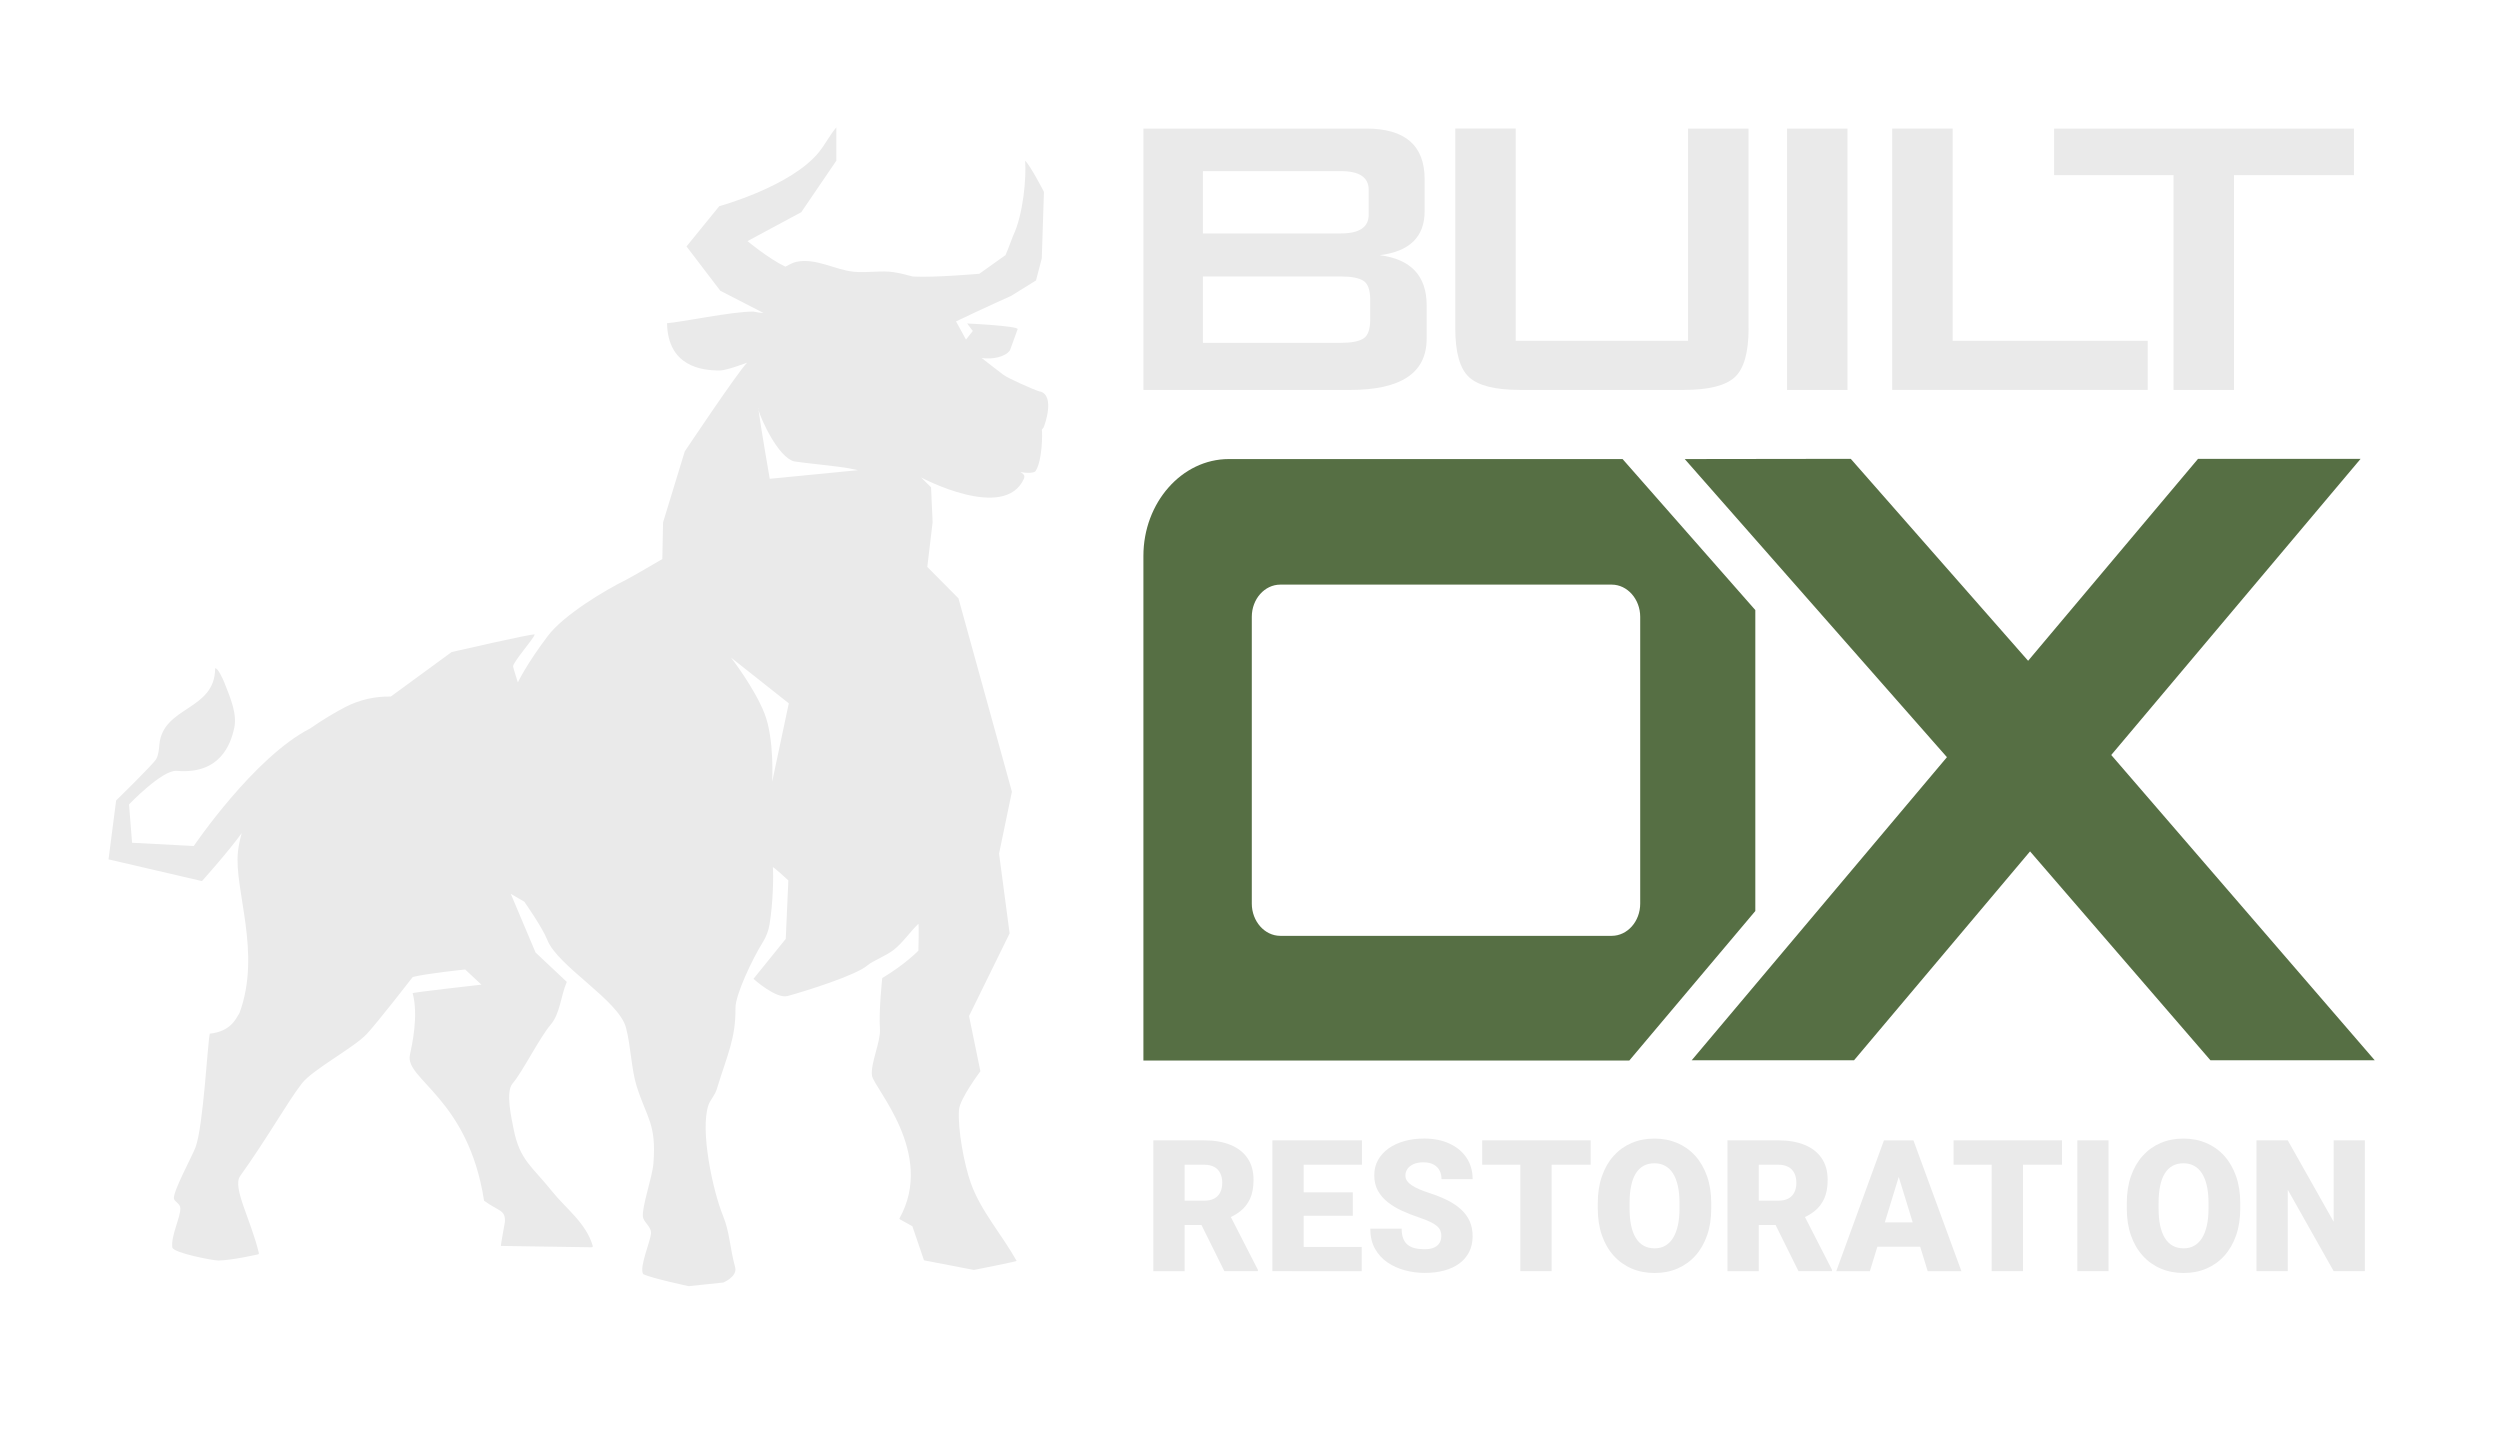 <?xml version="1.0" encoding="UTF-8"?>
<svg id="Layer_1" xmlns="http://www.w3.org/2000/svg" version="1.1" viewBox="0 0 787.69 456.74">
  <!-- Generator: Adobe Illustrator 29.8.2, SVG Export Plug-In . SVG Version: 2.1.1 Build 3)  -->
  <defs>
    <style>
      .st0 {
        fill: #566f44;
      }

      .st1 {
        fill: #eaeaea;
      }
    </style>
  </defs>
  <g>
    <path class="st1" d="M363.39,359.3h16.09c3.14,0,5.88.47,8.2,1.42,2.32.94,4.11,2.34,5.38,4.19s1.9,4.13,1.9,6.85c0,2.36-.37,4.33-1.09,5.92-.73,1.58-1.75,2.89-3.05,3.92-1.3,1.03-2.81,1.87-4.54,2.53l-3.23,1.84h-13.51l-.06-7.67h10c1.25,0,2.29-.23,3.12-.68.82-.45,1.45-1.1,1.87-1.94.42-.84.63-1.84.63-3.01s-.21-2.21-.65-3.06c-.43-.85-1.06-1.5-1.9-1.95s-1.86-.68-3.07-.68h-6.23v33.54h-9.86v-41.21ZM385.77,400.52l-9.04-18.23,10.45-.06,9.15,17.86v.42h-10.56Z"/>
    <path class="st1" d="M410.76,359.3v41.21h-9.86v-41.21h9.86ZM429.12,359.3v7.67h-21.87v-7.67h21.87ZM426.23,375.67v7.39h-18.98v-7.39h18.98ZM429.04,392.88v7.64h-21.79v-7.64h21.79Z"/>
    <path class="st1" d="M454.14,389.56c0-.64-.09-1.22-.28-1.74-.19-.52-.53-1-1.04-1.46-.51-.45-1.23-.91-2.18-1.37-.95-.46-2.19-.95-3.72-1.46-1.8-.6-3.53-1.29-5.19-2.05-1.67-.76-3.15-1.66-4.46-2.69s-2.35-2.24-3.12-3.62c-.77-1.39-1.15-3-1.15-4.86s.39-3.37,1.18-4.8c.79-1.42,1.89-2.64,3.3-3.65,1.41-1.01,3.07-1.78,4.98-2.32,1.91-.54,4-.81,6.26-.81,2.99,0,5.64.52,7.93,1.57,2.29,1.05,4.09,2.53,5.39,4.44,1.3,1.92,1.95,4.17,1.95,6.78h-9.8c0-1.04-.21-1.95-.63-2.75-.42-.79-1.05-1.42-1.9-1.87-.84-.45-1.9-.68-3.17-.68s-2.27.19-3.12.57c-.84.38-1.48.88-1.91,1.51-.43.63-.65,1.33-.65,2.08,0,.62.17,1.18.52,1.68s.84.97,1.49,1.4c.65.43,1.43.85,2.36,1.25.93.4,1.97.78,3.13,1.16,2.17.7,4.1,1.48,5.8,2.33,1.69.86,3.13,1.83,4.3,2.92,1.17,1.08,2.06,2.32,2.67,3.69.61,1.38.91,2.93.91,4.67,0,1.85-.36,3.49-1.07,4.93-.71,1.43-1.73,2.65-3.06,3.64-1.33.99-2.92,1.74-4.77,2.25-1.85.51-3.92.76-6.21.76-2.1,0-4.16-.27-6.19-.81s-3.87-1.37-5.52-2.49c-1.65-1.12-2.96-2.57-3.95-4.33-.98-1.76-1.47-3.86-1.47-6.3h9.88c0,1.21.16,2.23.48,3.06.32.83.79,1.5,1.4,2,.62.5,1.38.86,2.27,1.08.9.22,1.93.33,3.09.33,1.25,0,2.26-.18,3.03-.55.77-.37,1.33-.86,1.68-1.47.36-.61.53-1.29.53-2.02Z"/>
    <path class="st1" d="M501.18,359.3v7.67h-34.17v-7.67h34.17ZM488.88,359.3v41.21h-9.86v-41.21h9.86Z"/>
    <path class="st1" d="M539.17,379.09v1.67c0,3.15-.43,5.98-1.31,8.48-.87,2.5-2.1,4.63-3.69,6.4s-3.47,3.11-5.64,4.05c-2.17.93-4.57,1.4-7.19,1.4s-5.05-.47-7.23-1.4c-2.18-.93-4.07-2.28-5.67-4.05s-2.84-3.9-3.71-6.4c-.87-2.5-1.31-5.33-1.31-8.48v-1.67c0-3.15.43-5.98,1.31-8.49.87-2.51,2.1-4.65,3.68-6.41,1.58-1.76,3.46-3.11,5.64-4.05,2.18-.93,4.59-1.4,7.23-1.4s5.02.47,7.2,1.4c2.18.93,4.07,2.28,5.66,4.05,1.59,1.76,2.83,3.9,3.71,6.41.88,2.51,1.32,5.34,1.32,8.49ZM529.17,380.76v-1.73c0-2.04-.17-3.83-.52-5.39-.35-1.56-.86-2.86-1.53-3.92s-1.5-1.85-2.49-2.39c-.98-.54-2.1-.81-3.36-.81s-2.45.27-3.43.81c-.97.54-1.79,1.34-2.44,2.39-.66,1.06-1.15,2.36-1.47,3.92-.33,1.56-.49,3.35-.49,5.39v1.73c0,2.02.16,3.81.49,5.36.33,1.56.82,2.87,1.49,3.95.66,1.08,1.49,1.89,2.47,2.43.98.55,2.13.82,3.44.82s2.37-.27,3.34-.82c.97-.55,1.79-1.36,2.46-2.43.67-1.08,1.17-2.39,1.52-3.95.35-1.56.52-3.34.52-5.36Z"/>
    <path class="st1" d="M544.28,359.3h16.09c3.14,0,5.88.47,8.2,1.42,2.32.94,4.11,2.34,5.38,4.19s1.9,4.13,1.9,6.85c0,2.36-.37,4.33-1.09,5.92-.73,1.58-1.75,2.89-3.05,3.92-1.3,1.03-2.81,1.87-4.54,2.53l-3.23,1.84h-13.51l-.06-7.67h10c1.25,0,2.29-.23,3.12-.68.82-.45,1.45-1.1,1.87-1.94.42-.84.63-1.84.63-3.01s-.21-2.21-.65-3.06c-.43-.85-1.06-1.5-1.9-1.95s-1.86-.68-3.07-.68h-6.23v33.54h-9.86v-41.21ZM566.66,400.52l-9.04-18.23,10.45-.06,9.15,17.86v.42h-10.56Z"/>
    <path class="st1" d="M599.12,367.97l-9.97,32.55h-10.59l15.02-41.21h6.71l-1.18,8.66ZM606.98,385.15v7.67h-20.98v-7.67h20.98ZM607.37,400.52l-10-32.55-1.29-8.66h6.8l15.11,41.21h-10.61Z"/>
    <path class="st1" d="M649.69,359.3v7.67h-34.17v-7.67h34.17ZM637.39,359.3v41.21h-9.86v-41.21h9.86Z"/>
    <path class="st1" d="M664.35,359.3v41.21h-9.83v-41.21h9.83Z"/>
    <path class="st1" d="M705.85,379.09v1.67c0,3.15-.43,5.98-1.31,8.48-.87,2.5-2.1,4.63-3.69,6.4s-3.47,3.11-5.64,4.05c-2.17.93-4.57,1.4-7.19,1.4s-5.05-.47-7.23-1.4c-2.18-.93-4.07-2.28-5.67-4.05s-2.84-3.9-3.71-6.4c-.87-2.5-1.31-5.33-1.31-8.48v-1.67c0-3.15.43-5.98,1.31-8.49.87-2.51,2.1-4.65,3.68-6.41,1.58-1.76,3.46-3.11,5.64-4.05,2.18-.93,4.59-1.4,7.23-1.4s5.02.47,7.2,1.4c2.18.93,4.07,2.28,5.66,4.05,1.59,1.76,2.83,3.9,3.71,6.41.88,2.51,1.32,5.34,1.32,8.49ZM695.85,380.76v-1.73c0-2.04-.17-3.83-.52-5.39-.35-1.56-.86-2.86-1.53-3.92s-1.5-1.85-2.49-2.39c-.98-.54-2.1-.81-3.36-.81s-2.45.27-3.43.81c-.97.54-1.79,1.34-2.44,2.39-.66,1.06-1.15,2.36-1.47,3.92-.33,1.56-.49,3.35-.49,5.39v1.73c0,2.02.16,3.81.49,5.36.33,1.56.82,2.87,1.49,3.95.66,1.08,1.49,1.89,2.47,2.43.98.55,2.13.82,3.44.82s2.37-.27,3.34-.82c.97-.55,1.79-1.36,2.46-2.43.67-1.08,1.17-2.39,1.52-3.95.35-1.56.52-3.34.52-5.36Z"/>
    <path class="st1" d="M745.11,359.3v41.21h-9.83l-14.46-25.65v25.65h-9.86v-41.21h9.86l14.46,25.65v-25.65h9.83Z"/>
  </g>
  <g>
    <polygon class="st0" points="533.01 334.07 584.16 334.07 639.62 268.25 696.46 334.07 748.22 334.07 665.2 237.88 743.77 144.57 692.55 144.57 639.01 208.2 583.13 144.57 530.82 144.64 613.43 238.57 533.01 334.07"/>
    <path class="st0" d="M511.24,144.64h-124.1c-14.74,0-26.88,13.71-26.88,30.51v158.99h153.1l39.7-47.1v-94.82l-41.82-47.58ZM516.79,284.71c0,5.62-4.05,10.15-8.98,10.15h-104.42c-4.94,0-8.98-4.59-8.98-10.15v-90.36c0-5.62,4.05-10.15,8.98-10.15h104.42c4.94,0,8.98,4.59,8.98,10.15v90.36Z"/>
  </g>
  <g>
    <path class="st1" d="M449.5,106.74c0,10.75-8.05,16.12-24.13,16.12h-65.1V40.51h70.18c12.28,0,18.42,5.32,18.42,15.96v10.05c0,8.09-4.71,12.71-14.13,13.88,9.84,1.28,14.77,6.54,14.77,15.8v10.53ZM431.24,67.64v-7.82c0-3.93-2.91-5.9-8.73-5.9h-43.5v19.63h43.5c5.82,0,8.73-1.97,8.73-5.91ZM431.72,100.67v-6.22c0-3.08-.72-5.08-2.14-5.98-1.43-.9-3.79-1.36-7.07-1.36h-43.5v20.91h43.5c3.28,0,5.64-.45,7.07-1.36,1.43-.9,2.14-2.9,2.14-5.98Z"/>
    <path class="st1" d="M550.94,103.38c0,7.66-1.46,12.82-4.37,15.48-2.91,2.66-8.23,3.99-15.96,3.99h-51.76c-7.73,0-13.05-1.33-15.96-3.99-2.91-2.66-4.37-7.82-4.37-15.48v-62.88h19.05v66.87h54.3V40.51h19.05v62.88Z"/>
    <path class="st1" d="M582.1,122.85h-19.05V40.51h19.05v82.34Z"/>
    <path class="st1" d="M676.69,122.85h-80.5V40.51h19.05v66.87h61.45v15.48Z"/>
    <path class="st1" d="M741.67,55.19h-37.79v67.66h-19.05V55.19h-37.63v-14.68h94.47v14.68Z"/>
  </g>
  <path d="M235.27,77.03c0,.24,0,.49-.03.76.12-.46.13-.74.03-.76Z"/>
  <path class="st1" d="M327.75,123.41c-2.24-.66-10.3-4.29-11.65-5.35-1.37-1.08-4.12-3.14-6.81-5.26,3.32.52,7.51-.32,8.93-2.44l2.42-6.67c-.01-1.02-15.91-1.77-15.91-1.77,1.28,1.75,1.79,2.35,1.79,2.35l-2.16,2.73s-1.92-3.52-3.14-5.73c-.14-.24-.26-.47-.38-.68.21.37.4.7.38.68,9.4-4.5,17.36-8.04,17.36-8.04l7.84-4.87,1.82-6.96.68-20.94s-4.17-8.14-5.93-9.84c.42,5.31-.57,16.94-3.79,23.68-2.77,7.48-2.56,6.2-2.56,6.2l-8.08,5.76s-14.13,1.25-20.91.87c-1.57-.33-3.03-.9-6.12-1.38-3.81-.59-8.51.29-12.55-.13-6.06-.63-11.88-4.42-18.09-3.12-1.07.22-2.3.94-3.44,1.52-5.31-2.53-11.94-8.05-11.94-8.05l16.95-9.11,11.05-16.23v-10.5c-2.06,2.44-3.46,5.28-5.46,7.77-8.72,10.86-31.43,17.07-31.43,17.07l-10.32,12.68,10.66,13.97,13.56,6.97c-1.03,0-2.08-.19-3.15-.41-6.41-.1-23.07,3.4-27.21,3.65.28,13.62,10.87,14.88,16.46,14.91,2.55.01,8.94-2.62,8.74-2.42-2.73,2.64-19.62,27.93-19.62,27.93l-6.83,22.35-.23,11.54s-9.83,5.77-11.45,6.56c-6.61,3.24-19.61,11.05-24.61,17.65-6.75,8.91-9.46,14.67-9.46,14.67,0,0-1.5-4.72-1.51-5.04-.01-1.4,6.48-8.7,6.81-10.05.14-.55-26.17,5.52-26.17,5.52l-19.16,14.02c-4.98-.11-9.91,1.02-14.33,3.31-3.01,1.56-6.78,3.75-11.11,6.76-17.71,9.06-36.64,37.02-36.64,37.02l-19.44-1.02-.96-12.09s10.5-10.96,15.02-10.57c13.66,1.18,17.02-8.37,18.13-13.53.95-4.42-1.17-9.39-3.16-14.39-.3-.76-2.03-4.68-2.86-4.37-.01,13.36-16.49,11.87-17.57,24.05-.14,1.58-.3,3.24-.96,4.47-.85,1.6-12.66,13.09-12.66,13.09l-2.4,18.57,29.44,6.84s8.36-9.3,12.53-15.13c-.58,2.07-.99,4.06-1.19,5.87-1.29,12.03,7.5,31.76.49,50.82-1.14,1.76-2.62,5.78-9.36,6.52-.64,2.16-2.03,29.29-4.5,35.8-1.09,2.88-7.31,14.28-6.79,16.22.27,1,1.92,1.47,2,2.93.16,2.74-3,8.68-2.52,12.37.28,1.8,13.02,4.17,14.5,4.15,4.3-.05,12.51-1.94,12.51-1.94.19-.04.3-.23.26-.42-2.54-10.59-8.43-20.71-5.9-24.25,8.95-12.54,14.7-23.01,19.44-29.17,3.4-4.4,16.41-11.27,20.47-15.61,3.37-3.6,14.46-17.92,14.48-17.94,4.11-1.08,16.51-2.37,16.51-2.37l5.12,4.78s-21.73,2.44-21.66,2.69c1.89,7.09-.2,16.25-.87,19.47-1.61,7.76,18.35,13.52,23.37,45.92,4.9,3.52,6.71,2.83,6.57,6.65,0,.07-1.38,7.59-1.28,7.59l28.61.43c.23,0,.4-.22.34-.44-2.1-7.24-8.51-11.79-12.85-17.23-6.21-7.77-10.15-9.74-12.06-19.47-.7-3.57-2.63-11.84-.34-14.48,3.06-3.52,8.47-14.4,11.96-18.48,3.08-3.61,3.19-9.14,5.12-13.51.01-.03-9.85-9.27-9.85-9.27l-7.81-18.49,4.27,2.49s5.71,8.11,7.23,12.01c3.24,8.33,22.55,19.04,24.81,27.69,1.57,6.03,1.68,13.09,3.37,18.46,3.16,10.04,6.25,11.74,5.27,24.29-.34,4.34-3.69,13.69-3.31,16.83.2,1.64,2.53,3.05,2.56,4.99.03,2.28-3.79,10.78-2.51,12.99.03.06.08.1.14.13,2.51,1.23,14.21,3.74,14.21,3.74l10.94-1.15s4.5-1.87,3.72-4.78c-1.72-6.35-1.68-10.96-3.81-16.2-3.25-7.96-7.29-26.93-4.62-34.89.57-1.69,2.03-3.05,2.65-5.09,3.37-11.01,5.97-15.9,5.88-25.56-.04-4.12,5.35-15.5,8.66-20.78,1.03-1.65,1.72-3.49,2.05-5.41,1.17-6.87,1.29-15.96,1.07-18.11-.04-.44,4.88,4.13,4.88,4.13l-.82,18.42-10.17,12.59s7.09,6.41,10.76,5.41c5.58-1.52,21.57-6.53,25.1-9.62,1.65-1.44,5.97-3.03,8.4-4.98,2.92-2.34,5-5.54,7.67-8.12.27-.26.03,8.44.03,8.44,0,0-4.18,4.32-11.38,8.62-.01.01-1.14,10.38-.73,16.13.27,3.82-3.03,10.87-2.51,14.61.53,3.86,20.08,24.5,8.67,44.97-.07.12.06.27.18.34l3.79,2.1c.12.06.19.19.18.32l3.46,10.15c0,.18.13.34.31.36l15.53,2.99s13.55-2.68,13.46-2.84c-4.56-8.19-11.32-15.74-14.45-24.57-2.1-5.91-4.14-16.91-3.72-23.04.24-3.48,6.75-12.15,6.75-12.15l-3.58-17.4,12.79-26.04-3.33-25.13,4.05-19.51-16.84-60.92-9.82-9.91,1.68-14.07-.5-11.02-3.14-3.09s26.35,14.06,32.42.36c.12-.26.17-.68.07-.95-.26-.7-1.47-1.21-1.12-1.13,1.9.43,4.29.34,4.7-.29,2.19-3.35,2.16-11.96,1.99-13.02-.01-.07.48-.6.51-.67.46-.94,3.65-10.02-1.01-11.39ZM243.29,246.27s.76-13.37-2.41-21.46c-3.17-8.1-10.55-17.61-10.55-17.61l18.2,14.4-5.23,24.67ZM242.53,150.86s-2.6-14.89-3.55-21.72c-.09-.37-.1-.58-.02-.6,0,.19,0,.39.02.6.75,2.93,6.2,14.91,11.21,16.23,2.4.43,14.38,1.6,17.38,2.2.83.16,2.75.57,2.75.57l-27.79,2.72Z"/>
</svg>